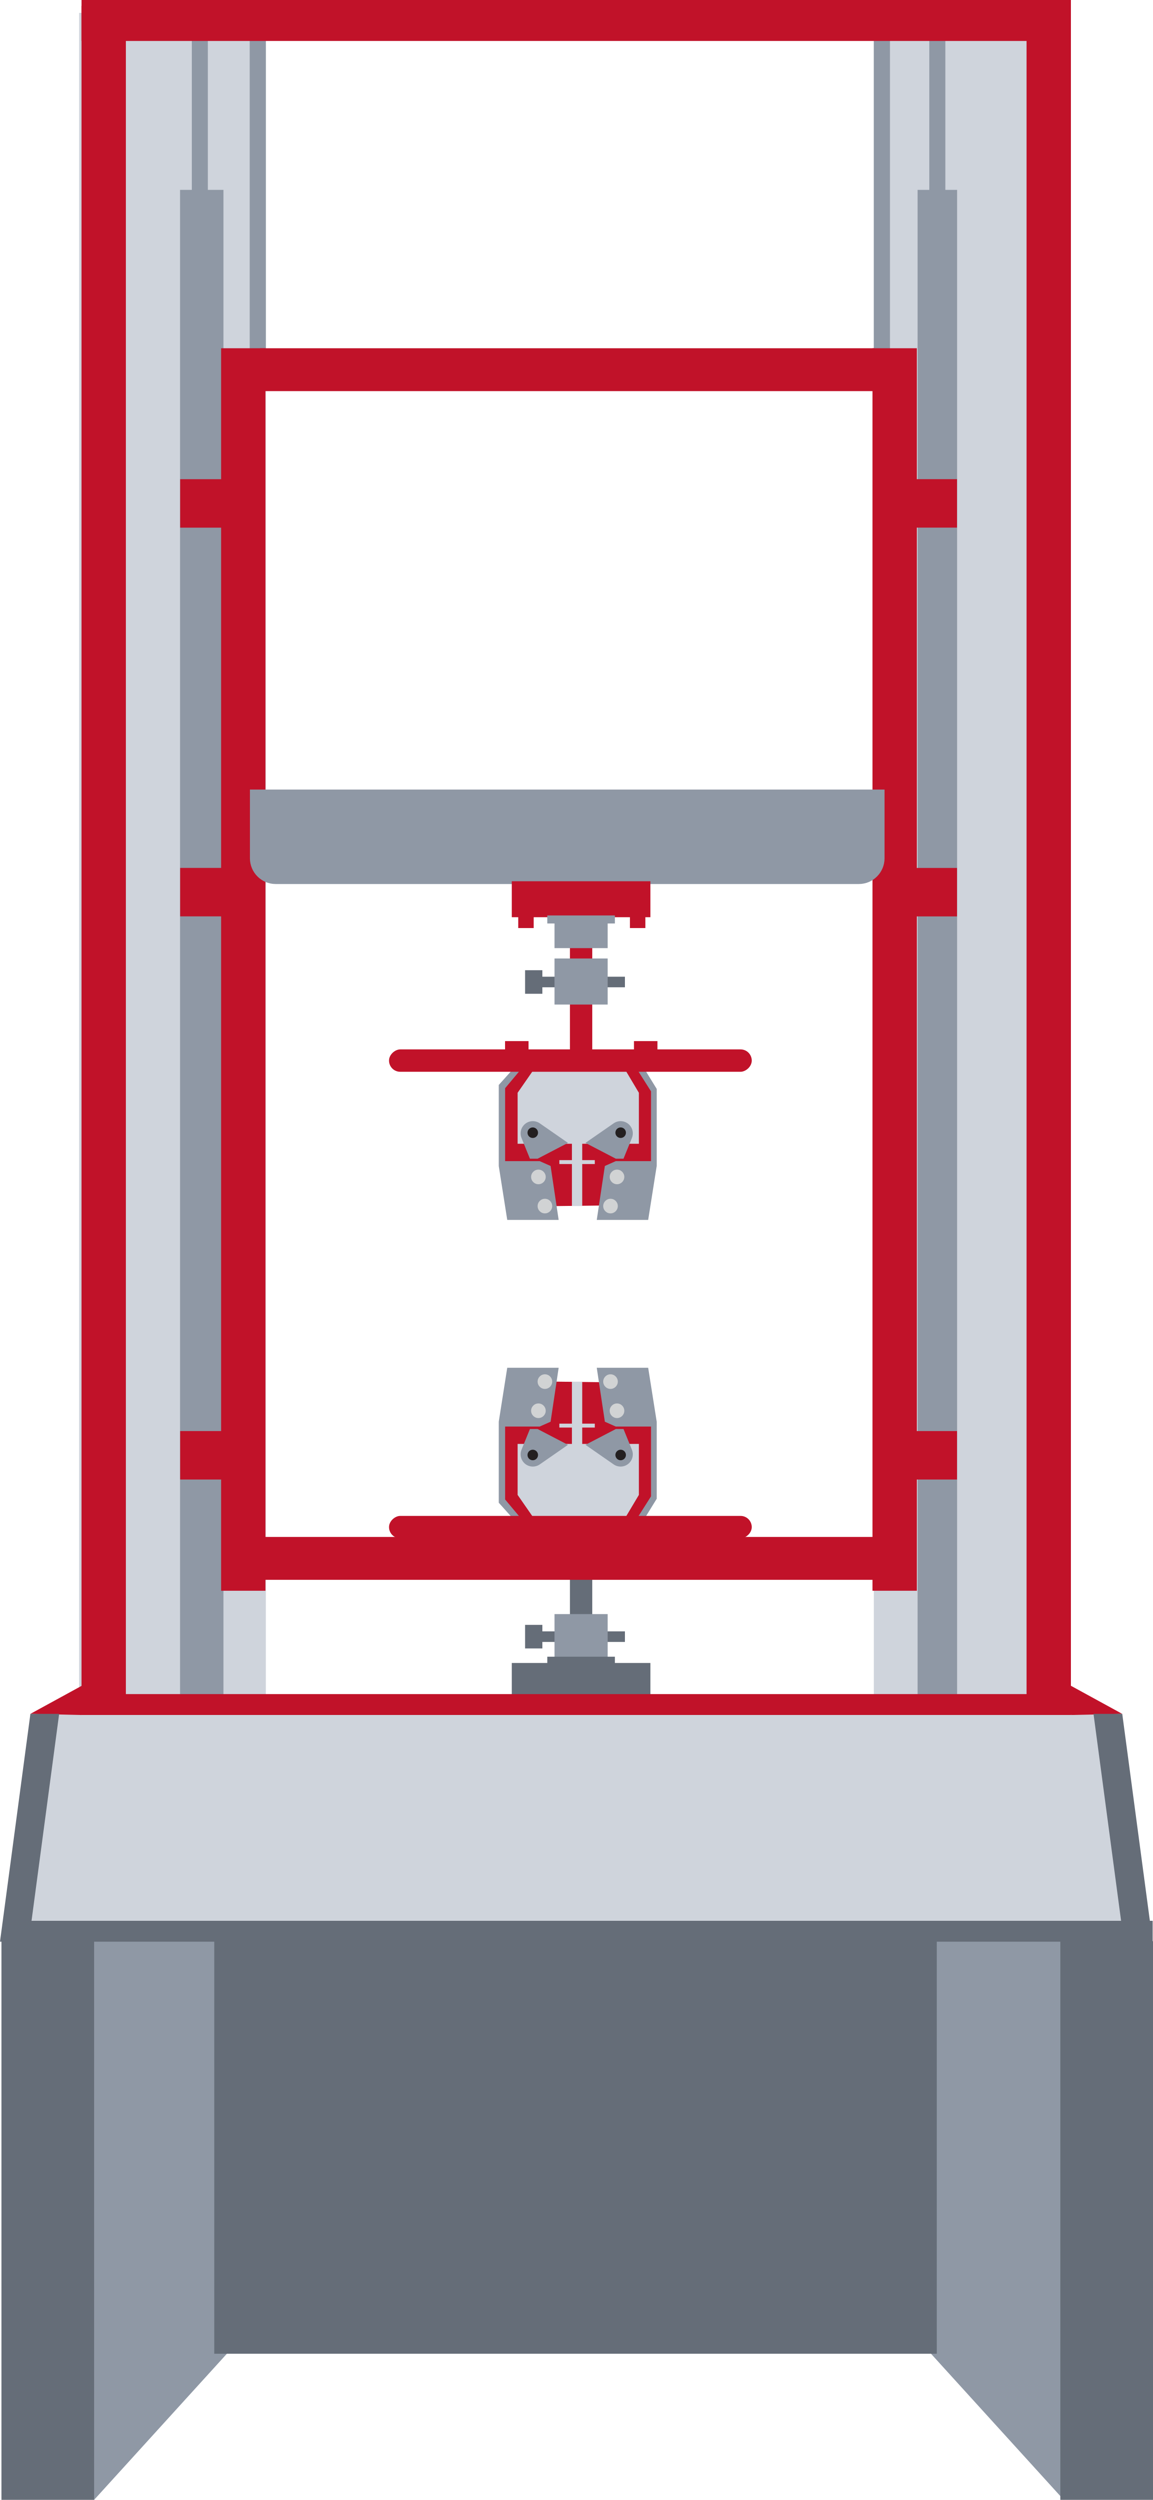 <?xml version="1.0" encoding="UTF-8"?> <svg xmlns="http://www.w3.org/2000/svg" id="Layer_2" data-name="Layer 2" viewBox="0 0 300 650"><defs><style> .cls-1 { fill: #d1d3d4; } .cls-2 { fill: #656d78; } .cls-3 { fill: #231f20; } .cls-4 { fill: #cfd4dc; } .cls-5 { fill: #c11229; } .cls-6 { fill: #8f98a5; } </style></defs><g id="Layer_1-2" data-name="Layer 1"><g><polygon class="cls-4" points="11.93 445.85 3.39 504.86 295.97 502.05 287.72 443.64 11.93 445.85"></polygon><rect class="cls-2" x="136.62" y="422.49" width="4.5" height="6.13"></rect><rect class="cls-2" x="139.12" y="424.18" width="23.48" height="2.75"></rect><rect class="cls-2" x="148.29" y="409.11" width="5.81" height="18.54"></rect><rect class="cls-6" x="144.28" y="419.69" width="13.83" height="11.98"></rect><rect class="cls-2" x="136.62" y="252.27" width="4.5" height="6.13"></rect><rect class="cls-2" x="139.12" y="253.96" width="23.48" height="2.75"></rect><rect class="cls-5" x="148.29" y="243.25" width="5.81" height="31.03"></rect><rect class="cls-4" x="20.59" y="3.35" width="48.58" height="439.49"></rect><rect class="cls-4" x="227.36" y="3.35" width="48.58" height="439.49"></rect><rect class="cls-6" x="46.85" y="49.37" width="11.29" height="394.55"></rect><rect class="cls-6" x="227.36" y="6.53" width="4.2" height="85.27"></rect><rect class="cls-6" x="64.97" y="6.53" width="4.2" height="85.27"></rect><rect class="cls-5" x="21.21" y="1.53" width="11.54" height="442.44"></rect><rect class="cls-5" x="267.1" y="1.53" width="11.54" height="442.44"></rect><rect class="cls-5" x="57.53" y="90.55" width="11.54" height="323.07"></rect><rect class="cls-5" x="227.01" y="90.55" width="11.54" height="323.07"></rect><rect class="cls-6" x="49.91" y="3.49" width="4.17" height="47.27"></rect><rect class="cls-5" x="67.7" y="90.55" width="159.8" height="11.15"></rect><rect class="cls-5" x="67.7" y="399.63" width="159.8" height="11.15"></rect><rect class="cls-5" x="46.88" y="124.6" width="14.53" height="12.6"></rect><rect class="cls-5" x="46.88" y="225.67" width="14.53" height="12.6"></rect><rect class="cls-5" x="46.88" y="372.1" width="14.53" height="12.6"></rect><rect class="cls-6" x="241.81" y="3.49" width="4.17" height="47.27" transform="translate(487.78 54.24) rotate(-180)"></rect><rect class="cls-6" x="238.75" y="49.37" width="10.28" height="394.55" transform="translate(487.78 493.29) rotate(-180)"></rect><rect class="cls-5" x="234.48" y="124.6" width="14.53" height="12.6" transform="translate(483.49 261.79) rotate(-180)"></rect><rect class="cls-5" x="234.48" y="225.67" width="14.53" height="12.6" transform="translate(483.49 463.95) rotate(-180)"></rect><rect class="cls-5" x="234.48" y="372.1" width="14.53" height="12.6" transform="translate(483.49 756.8) rotate(-180)"></rect><path class="cls-6" d="M65.03,205.3h165.12v17.87c0,3.69-3,6.69-6.69,6.69H71.72c-3.69,0-6.69-3-6.69-6.69v-17.87h0Z"></path><rect class="cls-5" x="133.16" y="229.14" width="36.07" height="9.35"></rect><rect class="cls-5" x="134.84" y="237.73" width="4.02" height="3.58"></rect><rect class="cls-5" x="163.9" y="237.73" width="4.02" height="3.58"></rect><rect class="cls-6" x="142.4" y="238.03" width="17.59" height="2.09"></rect><rect class="cls-6" x="144.28" y="239.97" width="13.83" height="6.56"></rect><rect class="cls-6" x="144.28" y="249.22" width="13.83" height="11.98"></rect><rect class="cls-5" x="131.41" y="270.7" width="6.11" height="4.33"></rect><rect class="cls-5" x="164.95" y="270.7" width="6.11" height="4.33"></rect><g><polygon class="cls-5" points="135.98 275.03 130.4 284.29 130.4 303.7 143.26 313.62 159.91 313.41 169.8 303.32 170.24 284.19 164.54 275.32 135.98 275.03"></polygon><path class="cls-4" d="M139.04,277.86l-4.36,6.28v13.26h31.55v-13.26l-3.62-6.08s-23.57-.06-23.57-.21Z"></path><path class="cls-6" d="M137.88,301.28l-2.19-5.39c-.47-1.15-.22-2.47.63-3.37h0c1.08-1.15,2.83-1.33,4.12-.44l7.34,5.09-7.9,4.11h-2Z"></path><circle class="cls-3" cx="138.62" cy="294.52" r="1.37"></circle><path class="cls-6" d="M162.23,301.28l2.19-5.39c.47-1.15.22-2.47-.63-3.37h0c-1.08-1.15-2.83-1.33-4.12-.44l-7.34,5.09,7.9,4.11h2Z"></path><circle class="cls-3" cx="161.49" cy="294.52" r="1.37"></circle><polygon class="cls-6" points="134.16 277.22 129.77 282.11 129.77 303.17 131.98 317.2 145.36 317.2 143.26 303.17 140.41 301.91 131.43 301.91 131.43 282.95 135.96 277.54 134.16 277.22"></polygon><circle class="cls-1" cx="140.09" cy="306.02" r="1.9"></circle><circle class="cls-1" cx="141.78" cy="313.6" r="1.9"></circle><polygon class="cls-6" points="167.23 277.22 170.87 283.13 170.87 303.17 168.65 317.2 155.27 317.2 157.38 303.17 160.22 301.91 169.39 301.91 169.39 283.77 165.44 277.54 167.23 277.22"></polygon><circle class="cls-1" cx="160.54" cy="306.02" r="1.9"></circle><circle class="cls-1" cx="158.85" cy="313.6" r="1.9"></circle><rect class="cls-4" x="148.81" y="296.54" width="2.68" height="17.05"></rect><rect class="cls-4" x="149.65" y="297.55" width="1.02" height="9.22" transform="translate(452.31 152) rotate(90)"></rect></g><rect class="cls-2" x="133.16" y="432.4" width="36.07" height="9.35"></rect><rect class="cls-2" x="142.4" y="430.77" width="17.59" height="2.09"></rect><rect class="cls-5" x="21.21" width="257.43" height="10.65"></rect><rect class="cls-5" x="21.21" y="440.49" width="257.43" height="5.43"></rect><polygon class="cls-5" points="21.21 445.93 7.91 445.63 23.77 436.96 21.21 445.93"></polygon><polygon class="cls-2" points="7.48 504.86 0 504.86 7.91 445.63 15.39 445.63 7.48 504.86"></polygon><polygon class="cls-5" points="278.69 445.93 291.99 445.63 276.14 436.96 278.69 445.93"></polygon><polygon class="cls-2" points="292.42 504.86 299.91 504.86 292 445.63 284.52 445.63 292.42 504.86"></polygon><polygon class="cls-6" points="24.49 650 60.66 610.22 60.66 501.61 18.24 501.61 24.49 650"></polygon><polygon class="cls-6" points="276.78 650 240.61 610.22 240.61 501.61 283.03 501.61 276.78 650"></polygon><rect class="cls-2" x="55.75" y="503.85" width="187.99" height="108.16"></rect><rect class="cls-2" x=".38" y="504.74" width="24.11" height="145.26"></rect><rect class="cls-2" x="275.89" y="504.74" width="24.11" height="145.26"></rect><rect class="cls-2" x="3.39" y="499.44" width="296.52" height="5.43"></rect><rect class="cls-5" x="145.5" y="228.58" width="5.82" height="94.38" rx="2.91" ry="2.91" transform="translate(424.18 127.36) rotate(90)"></rect><g><polygon class="cls-5" points="135.98 397.82 130.4 388.55 130.4 369.14 143.26 359.23 159.91 359.44 169.72 369.87 170.24 388.66 164.54 397.52 135.98 397.82"></polygon><path class="cls-4" d="M139.04,394.98l-4.36-6.28v-13.26h31.55v13.26l-3.62,6.08s-23.57.06-23.57.21Z"></path><path class="cls-6" d="M137.88,371.57l-2.19,5.39c-.47,1.15-.22,2.47.63,3.37h0c1.08,1.15,2.83,1.33,4.12.44l7.34-5.09-7.9-4.11h-2Z"></path><circle class="cls-3" cx="138.62" cy="378.32" r="1.37"></circle><path class="cls-6" d="M162.23,371.57l2.19,5.39c.47,1.15.22,2.47-.63,3.37h0c-1.08,1.15-2.83,1.33-4.12.44l-7.34-5.09,7.9-4.11h2Z"></path><circle class="cls-3" cx="161.49" cy="378.32" r="1.37"></circle><polygon class="cls-6" points="134.16 395.62 129.77 390.73 129.77 369.67 131.98 355.64 145.36 355.64 143.26 369.67 140.41 370.93 131.43 370.93 131.43 389.89 135.96 395.3 134.16 395.62"></polygon><circle class="cls-1" cx="140.09" cy="366.82" r="1.9"></circle><circle class="cls-1" cx="141.78" cy="359.24" r="1.9"></circle><polygon class="cls-6" points="167.23 395.62 170.87 389.71 170.87 369.67 168.65 355.64 155.27 355.64 157.38 369.67 160.22 370.93 169.39 370.93 169.39 389.08 165.44 395.3 167.23 395.62"></polygon><circle class="cls-1" cx="160.54" cy="366.82" r="1.9"></circle><circle class="cls-1" cx="158.85" cy="359.24" r="1.9"></circle><rect class="cls-4" x="148.81" y="359.26" width="2.68" height="17.05"></rect><rect class="cls-4" x="149.65" y="366.07" width="1.02" height="9.22" transform="translate(-220.53 520.84) rotate(-90)"></rect></g><rect class="cls-5" x="145.5" y="349.88" width="5.82" height="94.38" rx="2.91" ry="2.91" transform="translate(-248.66 545.48) rotate(-90)"></rect></g></g></svg> 